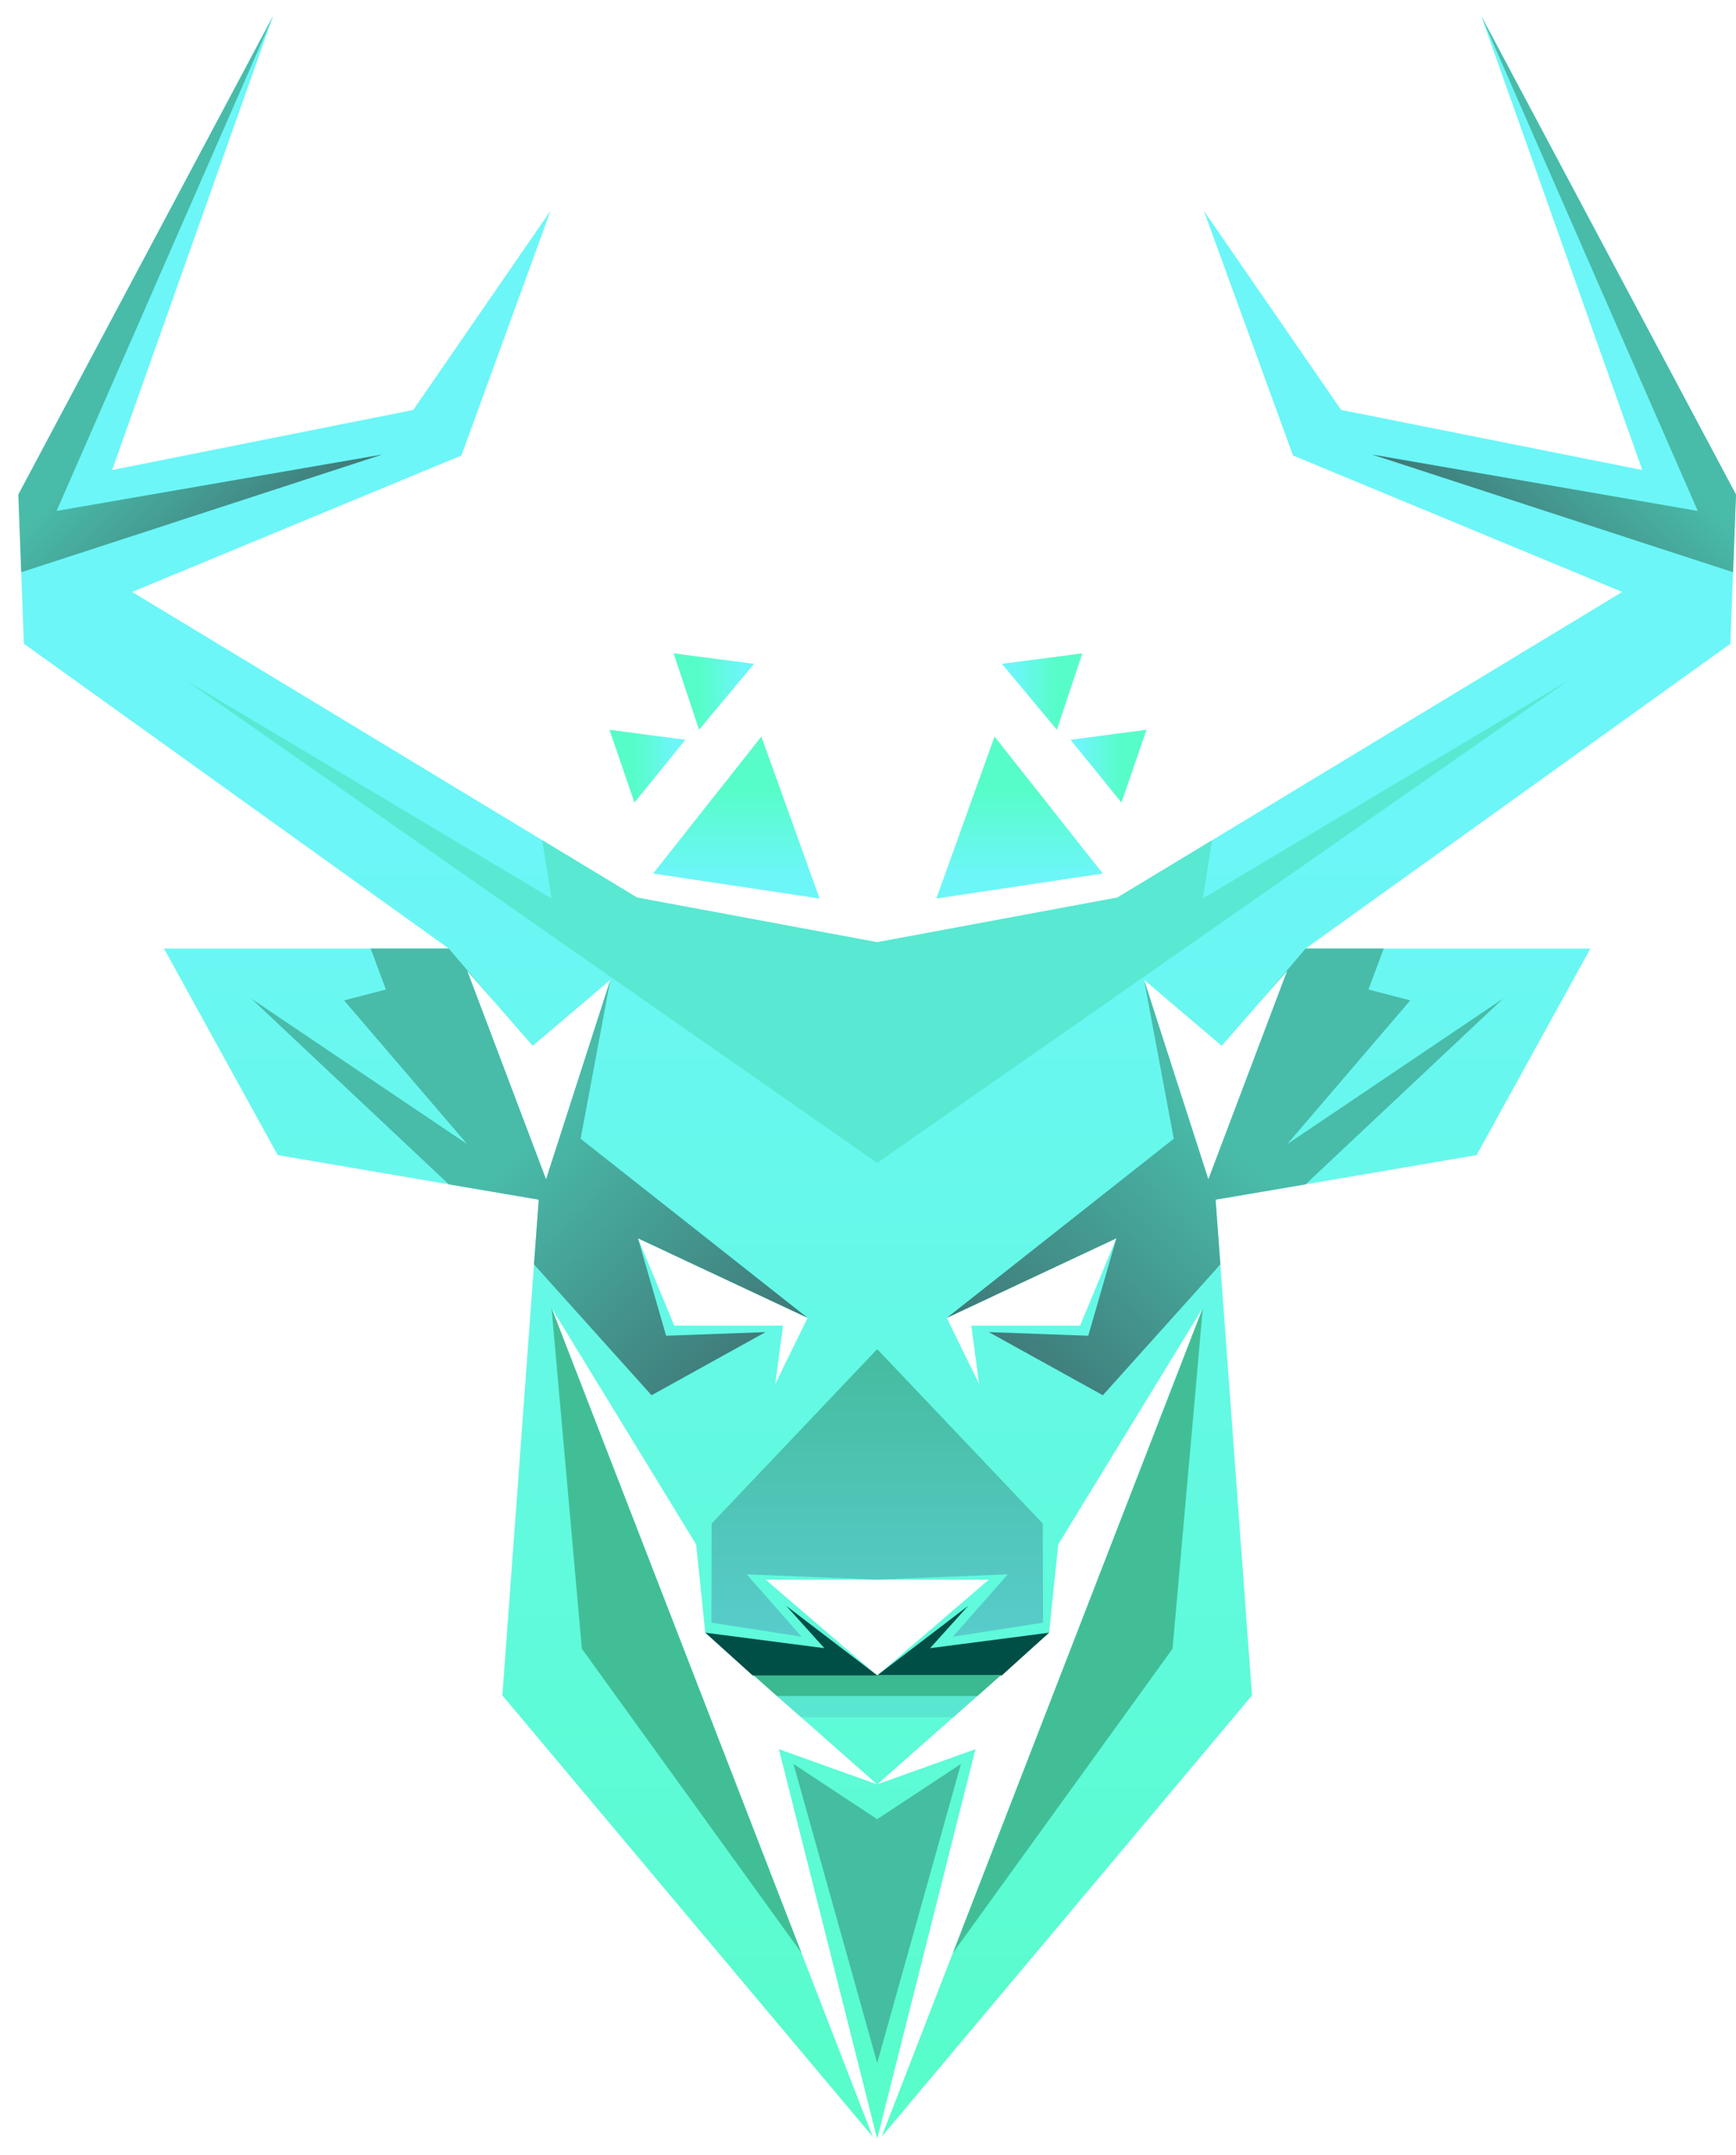 <svg width="54" height="67" viewBox="0 0 54 67" fill="none" xmlns="http://www.w3.org/2000/svg">
<g clip-path="url(#clip0_442_927)">
<path d="M46.077 0.5L51.085 14.614L41.718 12.746L37.447 6.553L40.22 14.162L50.462 18.404L37.704 26.125L34.756 27.907L27.286 29.295L19.816 27.907L4.11 18.404L14.353 14.162L17.125 6.553L12.854 12.746L3.488 14.614L8.494 0.5L0.571 15.376L0.743 20.015L13.958 29.492H5.1L8.638 35.914L16.759 37.3L15.627 52.715L27.146 66.434L17.156 40.666L21.654 48.02L21.938 50.763L23.434 52.083L24.169 52.733L24.182 52.744L24.921 53.394L27.283 55.479L24.228 54.386L27.285 66.501L30.342 54.386L27.287 55.479L29.65 53.394L30.388 52.744L30.401 52.733L31.136 52.083L32.632 50.763L32.917 48.02L37.414 40.666L27.425 66.434L38.944 52.715L37.959 39.313L37.81 37.3L40.608 36.824L45.931 35.915L49.47 29.494H40.611L53.825 20.016L53.907 17.793L53.997 15.377L46.077 0.5ZM16.985 36.667L14.533 30.182L16.57 32.518L18.987 30.465L16.986 36.669L16.985 36.667ZM20.975 41.217L19.845 38.502L25.121 40.977L24.116 43.028L24.357 41.217H20.974H20.975ZM30.318 49.493L27.299 52.083L27.286 52.093L27.273 52.083L23.814 49.114H30.759L30.318 49.493ZM33.597 41.217H30.214L30.455 43.028L29.451 40.977L34.727 38.502L33.596 41.217H33.597ZM37.588 36.667L35.586 30.463L38.003 32.517L39.184 31.162L40.041 30.181L37.589 36.666L37.588 36.667Z" fill="url(#paint0_linear_442_927)"/>
<path d="M29.126 27.937L30.936 22.902L34.304 27.159L29.126 27.937Z" fill="url(#paint1_linear_442_927)"/>
<path d="M31.164 20.639L33.668 20.314L32.875 22.69L31.164 20.639Z" fill="url(#paint2_linear_442_927)"/>
<path d="M34.884 24.953L35.663 22.69L33.299 23.001L34.884 24.953Z" fill="url(#paint3_linear_442_927)"/>
<path d="M25.494 27.937L23.683 22.902L20.316 27.159L25.494 27.937Z" fill="url(#paint4_linear_442_927)"/>
<path d="M23.457 20.639L20.953 20.314L21.744 22.69L23.457 20.639Z" fill="url(#paint5_linear_442_927)"/>
<path d="M19.735 24.953L18.957 22.69L21.32 23.001L19.735 24.953Z" fill="url(#paint6_linear_442_927)"/>
<path d="M37.416 40.666L36.473 51.263L29.641 60.722L37.416 40.666Z" fill="#42BE97"/>
<path d="M17.156 40.666L18.099 51.263L24.931 60.722L17.156 40.666Z" fill="#42BE97"/>
<path d="M40.611 36.824L37.812 37.3L37.961 39.313L34.305 43.381L30.758 41.418L33.851 41.531L34.727 38.501L29.452 40.975L36.511 35.405L35.586 30.463L37.587 36.668L40.04 30.182L39.183 31.163L40.614 29.492H43.042L42.566 30.766L43.868 31.104L40.04 35.574L46.756 31.048L40.611 36.824Z" fill="url(#paint7_linear_442_927)"/>
<path d="M13.961 36.824L16.759 37.3L16.61 39.313L20.267 43.381L23.814 41.418L20.72 41.531L19.844 38.501L25.121 40.975L18.061 35.405L18.986 30.463L16.985 36.668L14.532 30.182L15.388 31.163L13.959 29.492H11.529L12.005 30.766L10.703 31.104L14.532 35.574L7.816 31.048L13.961 36.824Z" fill="url(#paint8_linear_442_927)"/>
<path d="M37.416 27.936L37.703 26.125L34.755 27.907L27.286 29.296L19.816 27.907L16.869 26.125L17.156 27.936L5.799 21.165L27.286 36.158L48.773 21.165L37.416 27.936Z" fill="#59E8D1"/>
<path d="M27.286 52.092H31.163L32.633 50.764L28.931 51.245L30.116 49.929L27.286 52.092Z" fill="#004F47"/>
<path d="M31.137 52.081L30.402 52.733L30.389 52.743H24.182L24.169 52.733L23.435 52.081H31.137Z" fill="#3BB990"/>
<path d="M30.402 52.733L30.389 52.743L29.651 53.393H24.92L24.182 52.743L24.169 52.733H30.402Z" fill="#5AE7D1"/>
<path d="M27.286 56.562L24.683 54.846L27.286 64.143L29.89 54.846L27.286 56.562Z" fill="#45BDA0"/>
<path d="M27.287 52.092H23.41L21.939 50.764L25.642 51.245L24.457 49.929L27.287 52.092Z" fill="#004F47"/>
<path d="M32.444 50.453L32.436 47.369L27.286 41.947L22.136 47.369L22.13 50.453L24.932 50.888L23.227 48.95L27.286 49.113H27.287L31.347 48.95L29.641 50.888L32.444 50.453Z" fill="url(#paint9_linear_442_927)"/>
<path d="M54 15.376L53.91 17.792L42.679 14.132L52.811 15.886L46.077 0.5L54 15.376Z" fill="url(#paint10_linear_442_927)"/>
<path d="M0.571 15.376L0.661 17.792L11.892 14.132L1.76 15.886L8.494 0.5L0.571 15.376Z" fill="url(#paint11_linear_442_927)"/>
</g>
<defs>
<linearGradient id="paint0_linear_442_927" x1="27.286" y1="66.5" x2="27.286" y2="26.232" gradientUnits="userSpaceOnUse">
<stop stop-color="#57FDC9"/>
<stop offset="1" stop-color="#6CF6F7"/>
</linearGradient>
<linearGradient id="paint1_linear_442_927" x1="31.715" y1="27.937" x2="31.715" y2="22.902" gradientUnits="userSpaceOnUse">
<stop offset="0.17" stop-color="#6CF6F7"/>
<stop offset="0.66" stop-color="#57FDC9"/>
</linearGradient>
<linearGradient id="paint2_linear_442_927" x1="31.164" y1="21.502" x2="33.668" y2="21.502" gradientUnits="userSpaceOnUse">
<stop offset="0.17" stop-color="#6CF6F7"/>
<stop offset="0.66" stop-color="#57FDC9"/>
</linearGradient>
<linearGradient id="paint3_linear_442_927" x1="33.299" y1="23.821" x2="35.663" y2="23.821" gradientUnits="userSpaceOnUse">
<stop offset="0.17" stop-color="#6CF6F7"/>
<stop offset="0.66" stop-color="#57FDC9"/>
</linearGradient>
<linearGradient id="paint4_linear_442_927" x1="22.905" y1="27.937" x2="22.905" y2="22.902" gradientUnits="userSpaceOnUse">
<stop offset="0.17" stop-color="#6CF6F7"/>
<stop offset="0.66" stop-color="#57FDC9"/>
</linearGradient>
<linearGradient id="paint5_linear_442_927" x1="20.953" y1="21.502" x2="23.457" y2="21.502" gradientUnits="userSpaceOnUse">
<stop offset="0.34" stop-color="#57FDC9"/>
<stop offset="0.83" stop-color="#6CF6F7"/>
</linearGradient>
<linearGradient id="paint6_linear_442_927" x1="18.957" y1="23.821" x2="21.32" y2="23.821" gradientUnits="userSpaceOnUse">
<stop offset="0.34" stop-color="#57FDC9"/>
<stop offset="0.83" stop-color="#6CF6F7"/>
</linearGradient>
<linearGradient id="paint7_linear_442_927" x1="43.818" y1="28.11" x2="30.204" y2="41.729" gradientUnits="userSpaceOnUse">
<stop offset="0.48" stop-color="#49BBA9"/>
<stop offset="1" stop-color="#3F7777"/>
</linearGradient>
<linearGradient id="paint8_linear_442_927" x1="10.754" y1="28.11" x2="24.367" y2="41.729" gradientUnits="userSpaceOnUse">
<stop offset="0.48" stop-color="#49BBA9"/>
<stop offset="1" stop-color="#3F7777"/>
</linearGradient>
<linearGradient id="paint9_linear_442_927" x1="27.286" y1="41.947" x2="27.286" y2="50.888" gradientUnits="userSpaceOnUse">
<stop stop-color="#45BC9F"/>
<stop offset="1" stop-color="#58CCCB"/>
</linearGradient>
<linearGradient id="paint10_linear_442_927" x1="52.361" y1="6.781" x2="43.846" y2="15.298" gradientUnits="userSpaceOnUse">
<stop offset="0.48" stop-color="#49BBA9"/>
<stop offset="1" stop-color="#3F7777"/>
</linearGradient>
<linearGradient id="paint11_linear_442_927" x1="2.211" y1="6.781" x2="10.725" y2="15.298" gradientUnits="userSpaceOnUse">
<stop offset="0.48" stop-color="#49BBA9"/>
<stop offset="1" stop-color="#3F7777"/>
</linearGradient>
<clipPath id="clip0_442_927">
<rect width="53.429" height="66" fill="white" transform="translate(0.571 0.5)"/>
</clipPath>
</defs>
</svg>
